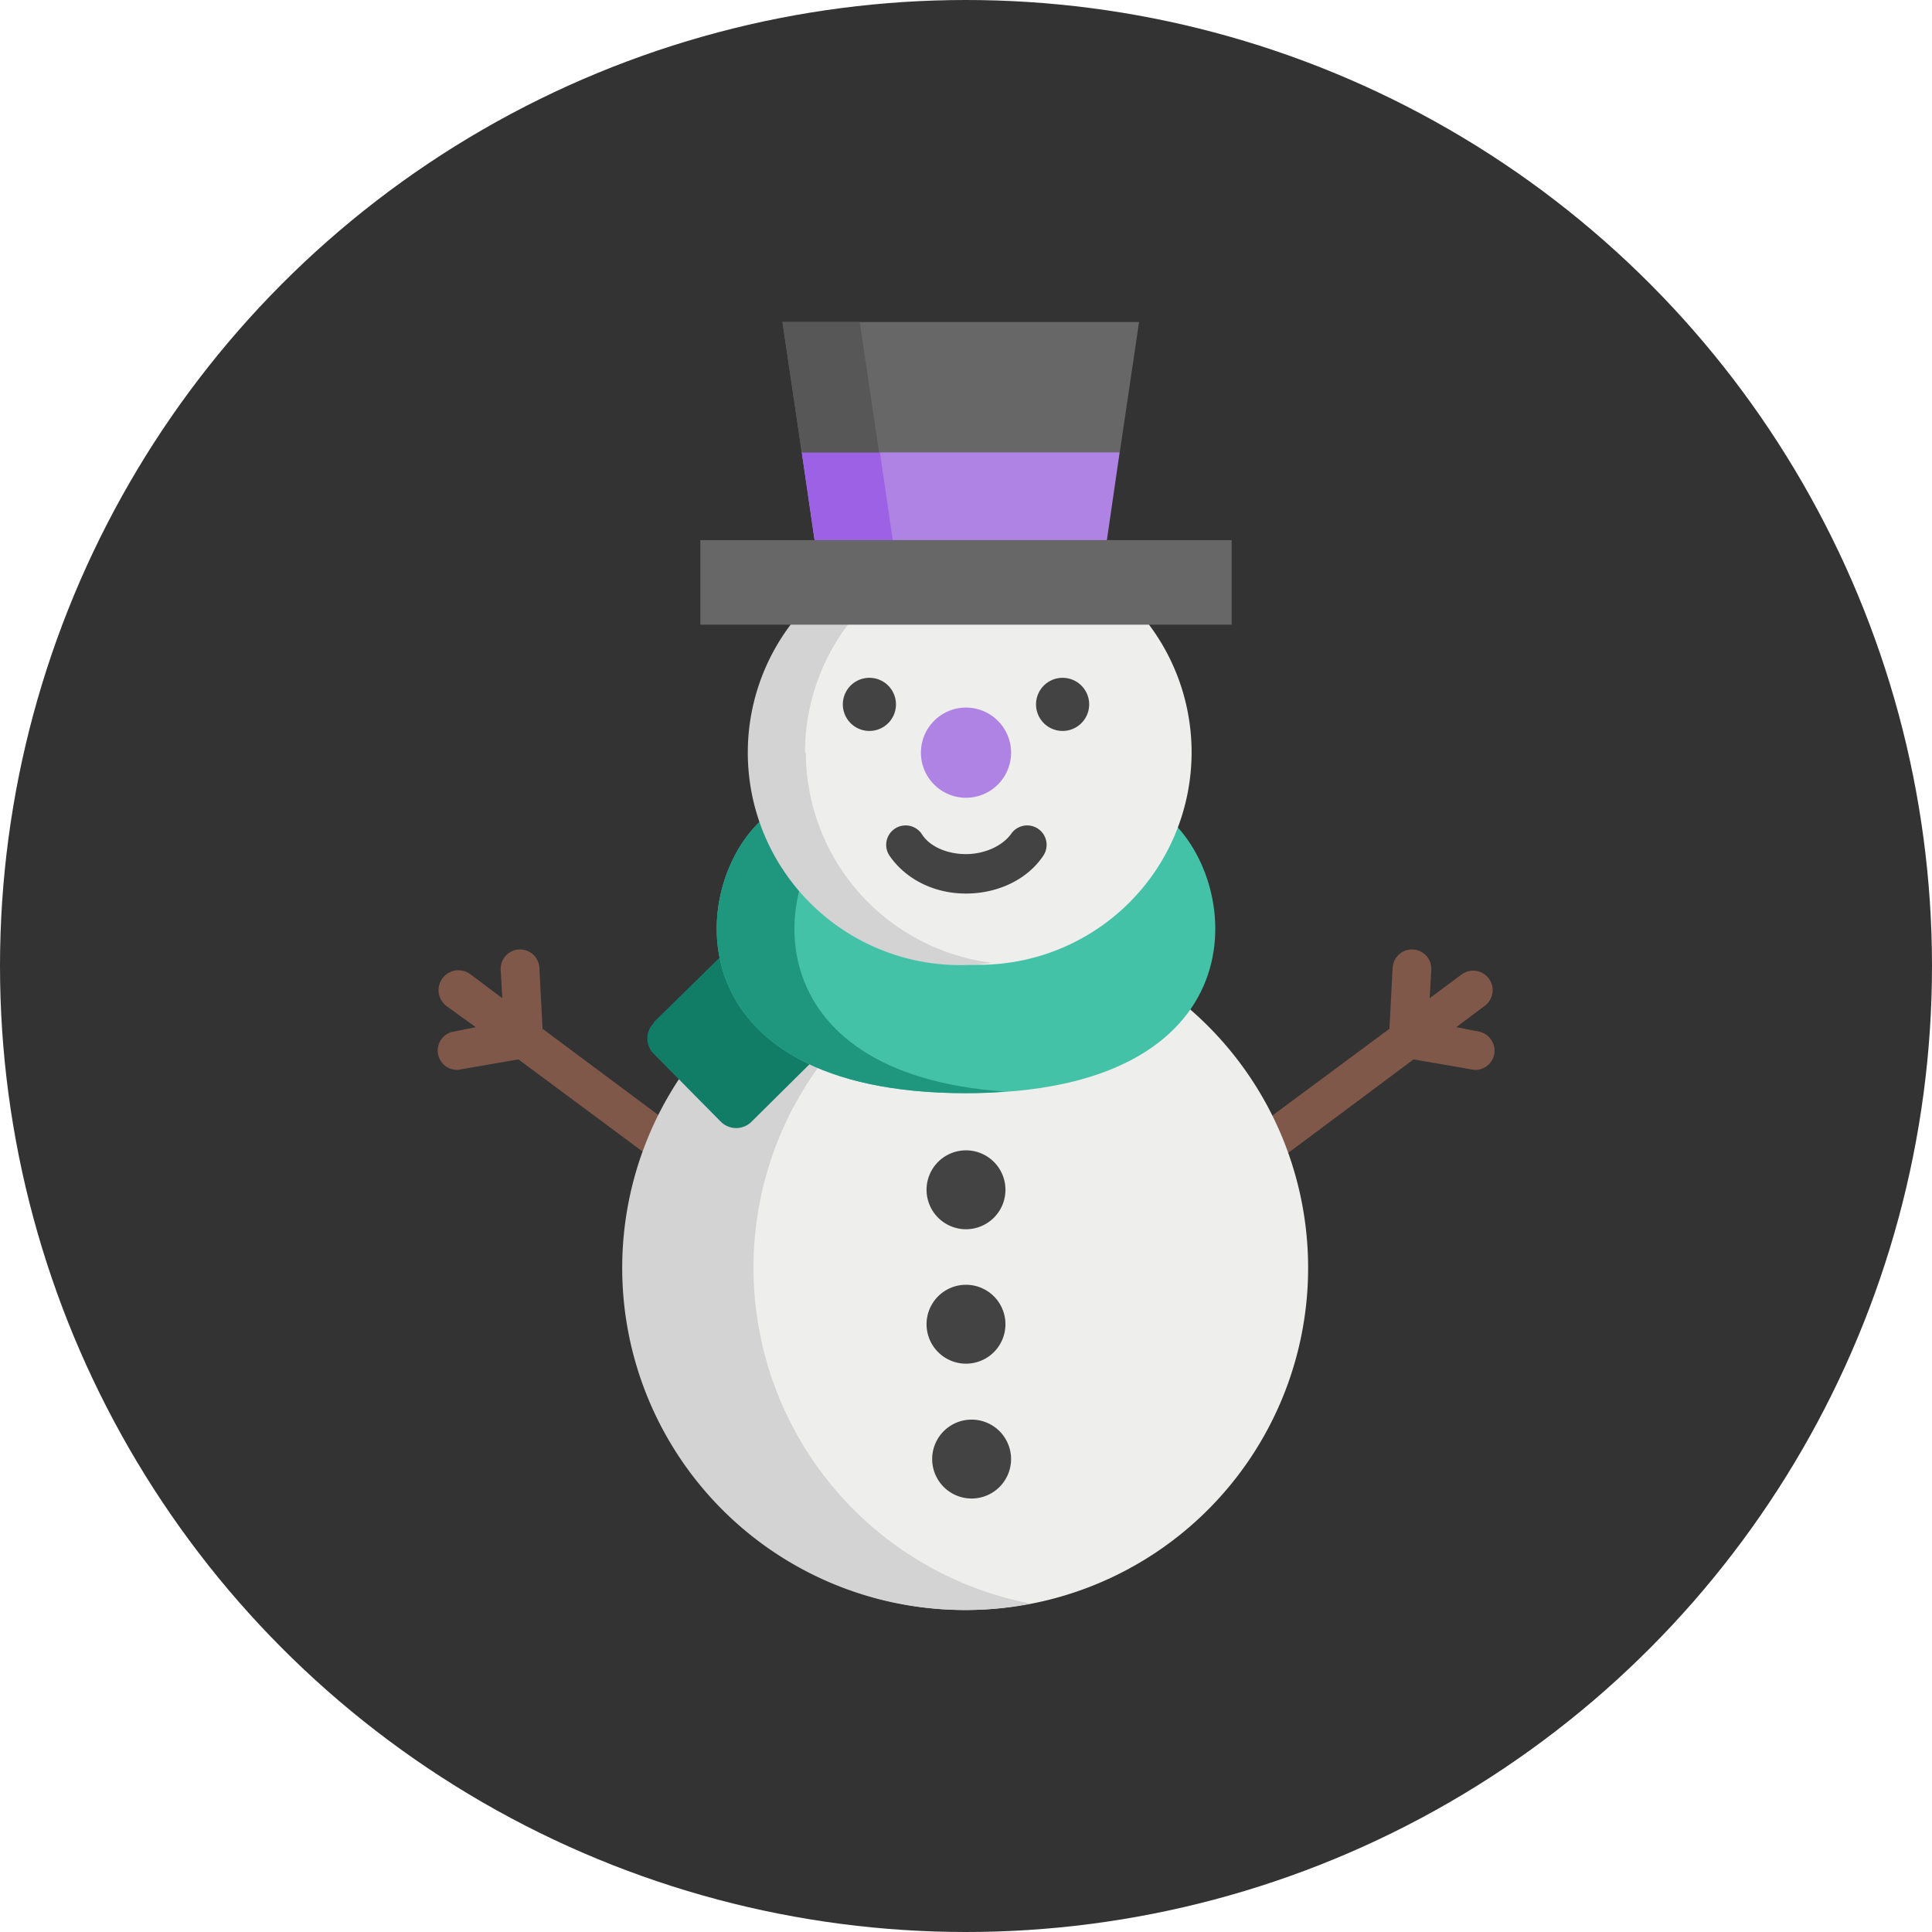 <svg xmlns="http://www.w3.org/2000/svg" width="24" height="24" fill="none"><circle cx="12" cy="12" r="12" fill="#333"/><path fill="#7F584A" d="m18.4 12.82-.31-.06.36-.27a.24.24 0 1 0-.3-.38l-.39.29.02-.35a.24.24 0 1 0-.48-.03l-.04.76-1.97 1.46a.24.24 0 0 0 .3.39l1.97-1.47.75.13h.04a.24.24 0 0 0 .04-.47M8.7 14.24l-1.96-1.46-.04-.76a.24.24 0 0 0-.48.03l.02.35-.4-.3a.24.24 0 1 0-.29.4l.36.26-.3.06a.24.24 0 0 0 .08.47l.75-.13 1.98 1.47a.24.24 0 0 0 .33-.05.24.24 0 0 0-.05-.34"/><path fill="#EEEEEC" d="M12 20a4.25 4.25 0 1 0 0-8.5 4.25 4.25 0 0 0 0 8.5"/><path fill="#D4D3D3" d="M9.36 15.75c0-2.07 1.48-3.8 3.44-4.17a4.25 4.25 0 1 0 0 8.34 4.25 4.25 0 0 1-3.44-4.17"/><path fill="#117D66" d="m8.12 12.7 1.12-1.1 1.22 1.22-1.12 1.11a.27.27 0 0 1-.39 0l-.83-.84a.27.27 0 0 1 0-.38"/><path fill="#44C2A7" d="M14.51 10.16c.95.82 1.14 3.42-2.51 3.42s-3.46-2.6-2.51-3.42z"/><path fill="#1F967E" d="M10.46 10.16h-.97c-.95.82-1.14 3.42 2.51 3.42q.25 0 .48-.02c-3.15-.22-2.93-2.62-2.02-3.4"/><path fill="#EEEEEC" d="M12 11.98a2.64 2.64 0 1 0 0-5.27 2.64 2.64 0 0 0 0 5.27"/><path fill="#D4D3D3" d="M10 9.35a2.64 2.64 0 0 1 2.32-2.62L12 6.71a2.64 2.64 0 1 0 .32 5.25 2.64 2.64 0 0 1-2.31-2.61"/><path fill="#424342" d="M12 15.27a.49.49 0 1 0 0-.98.49.49 0 0 0 0 .98m0 1.67a.49.49 0 1 0 0-.98.49.49 0 0 0 0 .98m0 1.67a.49.49 0 1 0 0-.97.49.49 0 0 0 0 .97"/><path fill="#AE83E4" d="M12 9.91a.56.56 0 1 0 0-1.12.56.56 0 0 0 0 1.12"/><path fill="#424342" d="M12 11.1c-.4 0-.75-.18-.95-.47a.24.24 0 1 1 .4-.27c.1.16.32.25.55.25s.45-.1.56-.25a.24.24 0 0 1 .4.27c-.2.3-.57.47-.96.47m-1.2-2.02a.33.33 0 1 0 0-.66.33.33 0 0 0 0 .66m2.4 0a.33.33 0 1 0 0-.66.33.33 0 0 0 0 .66"/><path fill="#AE83E4" d="m11.93 5.03-1.97.59.16 1.1 1.88.51 1.75-.52.16-1.1z"/><path fill="#9C61E5" d="m12.47 7.1-1.38-.39-.2-1.37-.93.28.16 1.09 1.25.35.63.17z"/><path fill="#666766" d="M15.3 6.71H8.7v1.05h6.6zM14.15 4l-.24 1.62H9.96L9.72 4z"/><path fill="#575757" d="M10.92 5.62 10.68 4h-.96l.24 1.62z"/></svg>